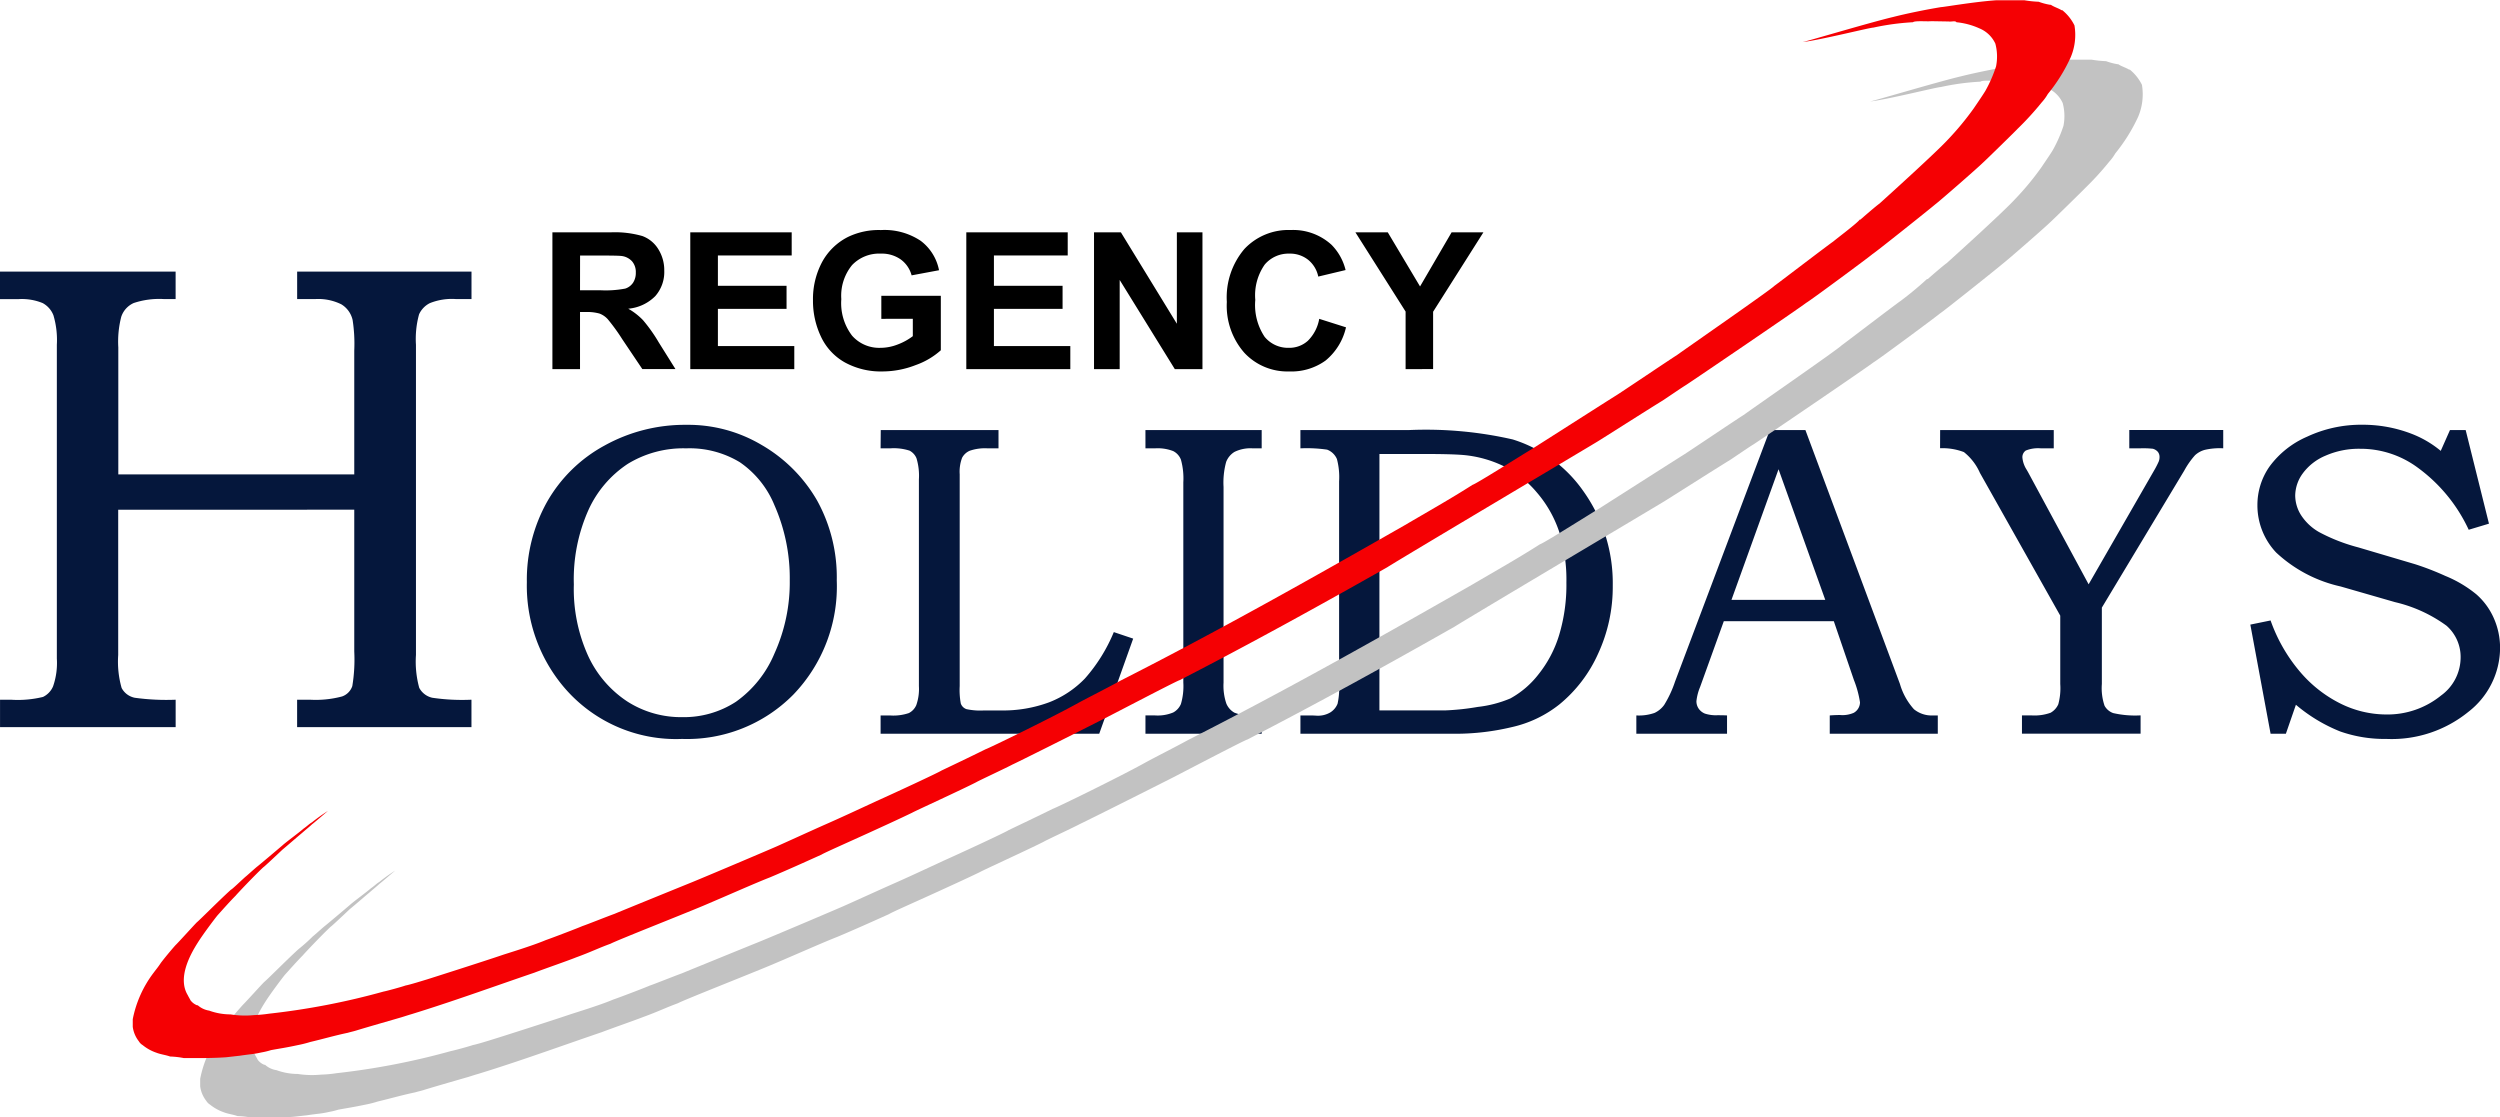 <svg xmlns="http://www.w3.org/2000/svg" width="139.508" height="62.357" viewBox="0 0 139.508 62.357">
  <g id="Group_5833" data-name="Group 5833" transform="translate(98.833 254)">
    <g id="Group_153" data-name="Group 153" transform="translate(-98.833 -254)">
      <g id="Group_152" data-name="Group 152">
        <path id="Path_7" data-name="Path 7" d="M2.725-19.324v-7.632H5.968a5.551,5.551,0,0,1,1.778.206,1.754,1.754,0,0,1,.888.731,2.2,2.2,0,0,1,.333,1.2,2.037,2.037,0,0,1-.5,1.419,2.425,2.425,0,0,1-1.51.705,3.6,3.6,0,0,1,.825.64,8.7,8.7,0,0,1,.877,1.239l.932,1.489H7.743L6.629-20.984a10.771,10.771,0,0,0-.812-1.122,1.182,1.182,0,0,0-.463-.318,2.54,2.54,0,0,0-.776-.086H4.266v3.186Zm1.541-4.4h1.14a5.887,5.887,0,0,0,1.385-.094.83.83,0,0,0,.432-.323.994.994,0,0,0,.156-.573.915.915,0,0,0-.206-.622.944.944,0,0,0-.58-.3q-.187-.026-1.124-.026h-1.2Zm6.153,4.4v-7.632h5.659v1.291H11.96v1.692h3.831v1.286H11.96v2.077h4.263v1.286ZM21.08-22.13v-1.286H24.4v3.04a4.181,4.181,0,0,1-1.4.825,5.106,5.106,0,0,1-1.861.357,4.177,4.177,0,0,1-2.087-.5,3.194,3.194,0,0,1-1.338-1.437,4.643,4.643,0,0,1-.448-2.033,4.393,4.393,0,0,1,.5-2.119,3.366,3.366,0,0,1,1.463-1.421,3.947,3.947,0,0,1,1.827-.38,3.646,3.646,0,0,1,2.22.6A2.692,2.692,0,0,1,24.3-24.842l-1.53.286a1.616,1.616,0,0,0-.606-.888,1.833,1.833,0,0,0-1.111-.325,2.088,2.088,0,0,0-1.606.64,2.7,2.7,0,0,0-.6,1.9,2.988,2.988,0,0,0,.6,2.038,2.016,2.016,0,0,0,1.583.679,2.654,2.654,0,0,0,.971-.19,3.327,3.327,0,0,0,.836-.461v-.968Zm4.742,2.806v-7.632h5.659v1.291H27.363v1.692h3.831v1.286H27.363v2.077h4.263v1.286Zm7.127,0v-7.632h1.5l3.123,5.1v-5.1H39v7.632H37.457L34.381-24.3v4.977ZM45.516-22.13l1.494.474A3.351,3.351,0,0,1,45.867-19.8a3.259,3.259,0,0,1-2.028.606,3.283,3.283,0,0,1-2.5-1.039,3.974,3.974,0,0,1-.979-2.84,4.172,4.172,0,0,1,.984-2.959,3.374,3.374,0,0,1,2.587-1.054,3.174,3.174,0,0,1,2.275.828,3.01,3.01,0,0,1,.781,1.406l-1.525.364a1.618,1.618,0,0,0-.565-.937,1.618,1.618,0,0,0-1.044-.344,1.736,1.736,0,0,0-1.377.609,2.986,2.986,0,0,0-.528,1.973,3.2,3.2,0,0,0,.521,2.061,1.69,1.69,0,0,0,1.353.614,1.543,1.543,0,0,0,1.057-.39A2.268,2.268,0,0,0,45.516-22.13Zm4.82,2.806v-3.212l-2.8-4.42h1.806l1.8,3.019,1.76-3.019h1.775l-2.806,4.43v3.2Z" transform="translate(28.101 39.922)"/>
        <path id="Path_5" data-name="Path 5" d="M13.391-60.148a8.023,8.023,0,0,1,4.193,1.117A8.441,8.441,0,0,1,20.7-55.909a8.859,8.859,0,0,1,1.088,4.446,8.7,8.7,0,0,1-2.431,6.377,8.334,8.334,0,0,1-6.2,2.466A8.2,8.2,0,0,1,6.5-45.584a8.764,8.764,0,0,1-2.006-5.782,8.911,8.911,0,0,1,1.13-4.488,8.169,8.169,0,0,1,3.209-3.14A9.234,9.234,0,0,1,13.391-60.148Zm-.006,1.312a5.943,5.943,0,0,0-3.262.868,6.1,6.1,0,0,0-2.185,2.557,9.476,9.476,0,0,0-.822,4.166,9.034,9.034,0,0,0,.809,4.014,6.107,6.107,0,0,0,2.173,2.52,5.558,5.558,0,0,0,3.067.875,5.326,5.326,0,0,0,2.994-.856,6.257,6.257,0,0,0,2.154-2.7,9.612,9.612,0,0,0,.852-4.087,10.073,10.073,0,0,0-.852-4.178,5.373,5.373,0,0,0-1.935-2.405A5.414,5.414,0,0,0,13.385-58.836Zm10.858-1.02h6.571v1.02h-.607a2.6,2.6,0,0,0-1,.135.872.872,0,0,0-.425.392,2.194,2.194,0,0,0-.134.919v11.819a4.163,4.163,0,0,0,.061.972.509.509,0,0,0,.316.316,3.645,3.645,0,0,0,.984.073h.911a7.392,7.392,0,0,0,2.721-.455,5.579,5.579,0,0,0,1.992-1.324,9.2,9.2,0,0,0,1.615-2.593l1.081.364-1.895,5.308h-12.2v-1.02h.534a2.687,2.687,0,0,0,1.045-.134.9.9,0,0,0,.413-.443,2.732,2.732,0,0,0,.146-1.063V-57.1a3.39,3.39,0,0,0-.134-1.18.84.84,0,0,0-.389-.428,2.874,2.874,0,0,0-1.081-.128h-.534Zm14.77,0H45.5v1.02H45a2.014,2.014,0,0,0-1.02.2,1.135,1.135,0,0,0-.462.556,4.371,4.371,0,0,0-.146,1.4v10.92a3.084,3.084,0,0,0,.158,1.172,1.049,1.049,0,0,0,.443.5A2.323,2.323,0,0,0,45-43.932h.5v1.02H39.014v-1.02h.534a2.256,2.256,0,0,0,1.014-.164.963.963,0,0,0,.431-.474,3.511,3.511,0,0,0,.134-1.2V-56.941a3.894,3.894,0,0,0-.134-1.265.9.9,0,0,0-.431-.477,2.4,2.4,0,0,0-1.014-.153h-.534Zm8.648,1.02v-1.02h6.049a21.774,21.774,0,0,1,5.794.522,7.527,7.527,0,0,1,3.923,2.854,8.842,8.842,0,0,1,1.664,5.308,8.857,8.857,0,0,1-.82,3.8,7.73,7.73,0,0,1-2.156,2.824,6.557,6.557,0,0,1-2.66,1.269,13.475,13.475,0,0,1-3.134.37H47.662v-1.02h.7l.231.012a1.345,1.345,0,0,0,.735-.182,1.011,1.011,0,0,0,.407-.486,4.008,4.008,0,0,0,.085-1.069V-56.99a3.92,3.92,0,0,0-.121-1.247.965.965,0,0,0-.547-.526A7.848,7.848,0,0,0,47.662-58.836Zm4.409,14.624h3.673a13.779,13.779,0,0,0,1.818-.195,6.483,6.483,0,0,0,1.818-.474,5.08,5.08,0,0,0,1.557-1.331,6.546,6.546,0,0,0,1.161-2.2,9.7,9.7,0,0,0,.407-2.936,8.9,8.9,0,0,0-.407-2.845,6.515,6.515,0,0,0-1.228-2.164,5.879,5.879,0,0,0-1.824-1.465,6.5,6.5,0,0,0-2.244-.638q-.669-.061-2.238-.061H52.071ZM73.855-59.856h1.987L81.116-45.69a3.582,3.582,0,0,0,.783,1.413,1.556,1.556,0,0,0,1.063.346h.267v1.02H77.2v-1.02q.292-.024.571-.024a1.571,1.571,0,0,0,.765-.121.681.681,0,0,0,.352-.583,5.7,5.7,0,0,0-.34-1.251l-1.121-3.28H71.288l-1.322,3.668a2.85,2.85,0,0,0-.206.79.723.723,0,0,0,.128.425.776.776,0,0,0,.346.273,1.977,1.977,0,0,0,.7.091q.328,0,.534.012v1.02H66.407v-1.02a2.662,2.662,0,0,0,1.014-.14,1.385,1.385,0,0,0,.541-.449,6.244,6.244,0,0,0,.607-1.306Zm-2.139,9.474h5.233L74.342-57.67ZM83.36-59.856H89.7v1.02h-.717a1.827,1.827,0,0,0-.844.123.446.446,0,0,0-.188.4,1.5,1.5,0,0,0,.231.661q.061.1.158.282l3.306,6.121L95.3-57.6a4.894,4.894,0,0,0,.261-.509.693.693,0,0,0,.042-.239.454.454,0,0,0-.091-.288.566.566,0,0,0-.285-.178,5.18,5.18,0,0,0-.68-.024h-.632v-1.02h5.242v1.02a3.7,3.7,0,0,0-1.026.086,1.312,1.312,0,0,0-.547.3,4.561,4.561,0,0,0-.6.855l-4.6,7.649v4.263a3.047,3.047,0,0,0,.152,1.215.889.889,0,0,0,.48.407,5.47,5.47,0,0,0,1.53.128v1.02h-6.62v-1.02h.51a2.657,2.657,0,0,0,1.087-.146,1.011,1.011,0,0,0,.431-.474,3.436,3.436,0,0,0,.109-1.13V-49.5l-4.484-7.968a3.039,3.039,0,0,0-.893-1.159,3.35,3.35,0,0,0-1.33-.215Zm28.45,0h.876l1.3,5.223-1.13.34a8.947,8.947,0,0,0-2.839-3.462,5.367,5.367,0,0,0-3.227-1.057,4.624,4.624,0,0,0-1.917.382,3.014,3.014,0,0,0-1.274.988,2.136,2.136,0,0,0-.425,1.237,2.078,2.078,0,0,0,.328,1.1,2.909,2.909,0,0,0,1,.94,9.945,9.945,0,0,0,2.188.855l3.169.938a15.471,15.471,0,0,1,1.694.656,6.763,6.763,0,0,1,1.73,1.027,3.8,3.8,0,0,1,.971,1.325,4.09,4.09,0,0,1,.352,1.7,4.535,4.535,0,0,1-1.767,3.531,6.784,6.784,0,0,1-4.573,1.513,7.474,7.474,0,0,1-2.587-.419,8.965,8.965,0,0,1-2.466-1.488l-.559,1.615H101.8L100.67-49l1.13-.231a9.066,9.066,0,0,0,1.646,2.867,7.134,7.134,0,0,0,2.271,1.779,5.768,5.768,0,0,0,2.533.6,4.735,4.735,0,0,0,3.061-1.057,2.627,2.627,0,0,0,1.093-2.089,2.316,2.316,0,0,0-.79-1.81,7.924,7.924,0,0,0-2.867-1.312l-3.037-.875a7.722,7.722,0,0,1-3.6-1.895,3.831,3.831,0,0,1-1.045-2.648,3.73,3.73,0,0,1,.68-2.156,5.109,5.109,0,0,1,2.089-1.658,7.109,7.109,0,0,1,3.085-.668,7.574,7.574,0,0,1,2.7.486,5.81,5.81,0,0,1,1.676.972Z" transform="translate(24.906 83.855)" fill="#05173c"/>
        <path id="Path_6" data-name="Path 6" d="M6.167-88.7h9.8v1.53H15.3a4.511,4.511,0,0,0-1.667.22,1.276,1.276,0,0,0-.7.771,5.539,5.539,0,0,0-.164,1.706v7.088H25.936v-6.905a8.679,8.679,0,0,0-.091-1.705,1.37,1.37,0,0,0-.629-.88,2.888,2.888,0,0,0-1.467-.293h-1V-88.7h9.729v1.53H31.6a3.293,3.293,0,0,0-1.448.229,1.3,1.3,0,0,0-.6.624,5.173,5.173,0,0,0-.173,1.7v17.309a5.521,5.521,0,0,0,.182,1.831,1.088,1.088,0,0,0,.729.556,11.375,11.375,0,0,0,2.186.109v1.53H22.747v-1.53h.711a5.7,5.7,0,0,0,1.795-.181.922.922,0,0,0,.574-.579,9.1,9.1,0,0,0,.109-1.936v-7.907H12.763v8.108a5.362,5.362,0,0,0,.191,1.84,1.06,1.06,0,0,0,.738.547,12.972,12.972,0,0,0,2.277.109v1.53h-9.8v-1.53h.619a5.92,5.92,0,0,0,1.776-.155,1.148,1.148,0,0,0,.565-.592,3.966,3.966,0,0,0,.21-1.549V-84.614a4.845,4.845,0,0,0-.191-1.652,1.318,1.318,0,0,0-.6-.679,3.055,3.055,0,0,0-1.357-.22H6.167Z" transform="translate(-6.167 103.858)" fill="#05173c"/>
        <path id="Path_3" data-name="Path 3" d="M140.324,189.618a9.815,9.815,0,0,1,.893-.638c-.131.107-.864.739-.88.739-.166.158-.312.269-.566.491-.466.392-.733.631-1.106.936-.328.313-1.029.969-1.063.979-.528.493-1.531,1.56-1.531,1.574-.392.4-.682.734-1.02,1.106-.178.22-.822,1.076-1.105,1.53-.446.7-1.137,1.984-.553,2.934,0,.016.146.259.146.274a.852.852,0,0,0,.365.278h.043a1.211,1.211,0,0,0,.637.3,3.527,3.527,0,0,0,1.191.213,5.171,5.171,0,0,0,1.3.036,6.727,6.727,0,0,0,.865-.08,40.346,40.346,0,0,0,6.379-1.234c.157-.028.981-.25,1.234-.338.207-.033.985-.277,1.19-.342.174-.049,3.174-1.008,4.21-1.359.188-.068,1.657-.509,2.412-.831.393-.134,1.839-.687,2.054-.786.185-.056,1.358-.526,1.786-.68.339-.142,3.553-1.451,4.38-1.786,1.012-.416,4.486-1.891,4.72-2,.628-.279,1.78-.805,2.552-1.149.939-.411,1.95-.885,2.977-1.362.932-.415,3.44-1.576,3.615-1.7.448-.212,1.664-.793,2.467-1.19.137-.031,3.722-1.777,5.187-2.594.616-.335,1.725-.893,2.339-1.234,5.424-2.754,10.655-5.7,15.864-8.676,1.268-.744,2.556-1.467,3.785-2.254.194-.045,2.676-1.617,3.314-2,.175-.111,4.335-2.768,4.678-2.978.194-.116,3.254-2.176,3.4-2.252.2-.165,5.282-3.679,5.443-3.871.014,0,3.108-2.363,3.275-2.466a18.877,18.877,0,0,0,1.489-1.234h.043c.156-.139.854-.747,1.062-.892.67-.605,3.181-2.879,3.809-3.566a15.656,15.656,0,0,0,1.445-1.741c.315-.463.569-.838.656-.987a7.52,7.52,0,0,0,.6-1.362,2.826,2.826,0,0,0-.043-1.274,1.658,1.658,0,0,0-.892-.852,3.981,3.981,0,0,0-1.275-.34c-.057-.1-.3-.017-.423-.042l-.989-.017c-.17.028-.911-.04-1.01.059a13.547,13.547,0,0,0-2.213.3c-.177-.007-2.983.7-3.956.807.11,0,3.753-1.089,5.062-1.4.8-.2,1.916-.428,2.679-.552.106.005,1.848-.3,3.1-.382h1.53a6.519,6.519,0,0,0,.809.084,3.571,3.571,0,0,0,.638.169h.04c.177.123.415.184.6.3h.042a2.528,2.528,0,0,1,.68.85,3.212,3.212,0,0,1-.212,1.787,9.632,9.632,0,0,1-1.275,2.041,2.647,2.647,0,0,1-.342.467,16.329,16.329,0,0,1-1.361,1.489c0,.014-1.9,1.871-1.913,1.871-.292.29-2.471,2.191-2.681,2.341-.137.13-3.347,2.69-3.484,2.762-.205.177-3.528,2.639-3.7,2.722-.415.321-6.193,4.253-6.717,4.591-.2.118-.892.594-1.277.85-.777.475-3.531,2.224-3.656,2.3-.213.14-10.675,6.348-11.737,7.016-3.8,2.157-7.637,4.272-11.567,6.3-.13.01-4.29,2.2-4.423,2.254-1.457.74-4.745,2.384-4.934,2.466-.187.11-1.915.918-2,.979-.818.418-3.49,1.638-3.572,1.7-.83.4-1.584.741-2.381,1.106-1.128.517-2.576,1.152-2.68,1.234-.967.435-1.925.866-2.893,1.273-.787.306-2.291.979-3.7,1.574-1.274.535-4.84,1.938-5.19,2.127-.678.248-1.073.453-1.926.765-.513.2-1.7.612-2.326.851-2.125.725-4.215,1.485-6.38,2.169-.174.052-.539.17-.553.17-.175.05-.538.17-.552.17-.174.052-1.828.524-2.465.724-.2.059-.237.059-.469.127-.715.149-1.384.344-2.084.51a6.232,6.232,0,0,1-.679.172c-.727.151-.916.172-1.513.281a4.4,4.4,0,0,1-.538.13,5.022,5.022,0,0,1-.586.1c-.014,0-.361.043-.637.085-.015,0-.737.085-.766.085-.742.054-1.541.047-2.338.044a4.68,4.68,0,0,0-.766-.085c-.237-.087-.532-.12-.765-.213a2.562,2.562,0,0,1-.766-.424.631.631,0,0,1-.212-.213,1.658,1.658,0,0,1-.34-.808v-.423a6.268,6.268,0,0,1,1.151-2.575c.184-.248.248-.31.42-.571s.549-.689.81-.98c.139-.13,1.04-1.13,1.19-1.275.174-.137,1.249-1.228,1.913-1.831a9.454,9.454,0,0,0,.808-.722c.015,0,.357-.312.637-.552.015,0,1.164-.97,1.431-1.2.193-.179.926-.711,1.165-.923C140.069,189.825,140.157,189.719,140.324,189.618Z" transform="translate(-119.157 -140.403)" fill="#c2c2c2" fill-rule="evenodd"/>
        <path id="Path_4" data-name="Path 4" d="M127.2,178a10.145,10.145,0,0,1,.892-.637c-.132.111-.864.741-.881.741-.166.158-.311.267-.566.491-.466.392-.733.63-1.1.937-.329.31-1.029.97-1.064.979-.527.491-1.53,1.558-1.53,1.572-.394.4-.684.734-1.021,1.107-.179.218-.823,1.074-1.106,1.53-.445.7-1.135,1.985-.551,2.933,0,.016.145.258.145.274a.845.845,0,0,0,.365.281h.042a1.261,1.261,0,0,0,.638.3,3.531,3.531,0,0,0,1.192.211,5.141,5.141,0,0,0,1.3.04,7.917,7.917,0,0,0,.863-.082,40.368,40.368,0,0,0,6.379-1.233c.155-.026.981-.252,1.233-.34.207-.033.984-.276,1.191-.338.174-.054,3.173-1.009,4.21-1.363.189-.066,1.656-.508,2.413-.829.391-.135,1.837-.689,2.052-.786.186-.057,1.359-.526,1.786-.68.34-.144,3.554-1.452,4.38-1.787,1.014-.417,4.487-1.891,4.722-2,.628-.281,1.78-.807,2.55-1.151.941-.411,1.951-.883,2.977-1.358.932-.418,3.44-1.58,3.617-1.7.446-.212,1.663-.791,2.464-1.19.138-.033,3.723-1.776,5.189-2.594.616-.333,1.725-.89,2.338-1.234,5.424-2.754,10.654-5.7,15.864-8.675,1.267-.745,2.556-1.469,3.783-2.253.2-.049,2.677-1.621,3.316-2,.175-.109,4.336-2.766,4.678-2.976.2-.116,3.253-2.176,3.4-2.254.207-.163,5.281-3.677,5.444-3.87.015,0,3.108-2.363,3.276-2.467.269-.224,1.386-1.064,1.488-1.232h.04c.158-.14.855-.746,1.064-.894.671-.606,3.181-2.879,3.812-3.564a16.1,16.1,0,0,0,1.443-1.742c.316-.463.566-.836.656-.988a7.528,7.528,0,0,0,.594-1.36,2.792,2.792,0,0,0-.04-1.275,1.692,1.692,0,0,0-.894-.851,4.049,4.049,0,0,0-1.276-.34c-.06-.1-.3-.016-.425-.042l-.987-.017c-.17.028-.913-.04-1.012.058a13.951,13.951,0,0,0-2.212.3c-.175-.007-2.983.7-3.955.808.109,0,3.751-1.091,5.058-1.4.8-.205,1.916-.428,2.681-.552.106.006,1.848-.3,3.1-.383h1.532a6.3,6.3,0,0,0,.809.085,3.492,3.492,0,0,0,.637.17h.044c.173.122.411.184.593.3h.043a2.508,2.508,0,0,1,.68.851,3.205,3.205,0,0,1-.214,1.786,9.357,9.357,0,0,1-1.273,2.041,2.6,2.6,0,0,1-.342.469,16.357,16.357,0,0,1-1.36,1.487c0,.016-1.9,1.872-1.914,1.872-.291.29-2.471,2.192-2.678,2.339-.14.13-3.349,2.69-3.488,2.764-.2.177-3.529,2.638-3.7,2.721-.414.321-6.195,4.253-6.718,4.593-.195.118-.891.593-1.276.85-.777.475-3.527,2.226-3.656,2.3-.214.139-10.675,6.348-11.737,7.018-3.8,2.153-7.637,4.27-11.567,6.292-.13.012-4.288,2.2-4.422,2.252-1.457.744-4.744,2.389-4.933,2.467-.19.111-1.919.92-2,.977-.819.422-3.491,1.642-3.573,1.7-.829.4-1.582.741-2.381,1.107-1.127.516-2.575,1.154-2.678,1.232-.966.436-1.924.868-2.892,1.277-.788.305-2.293.977-3.7,1.574-1.273.535-4.838,1.937-5.188,2.125-.679.246-1.073.453-1.926.764-.515.207-1.7.613-2.326.852-2.124.725-4.215,1.484-6.38,2.167-.175.054-.538.17-.552.17-.175.054-.539.172-.554.172-.174.054-1.827.524-2.465.722-.2.06-.237.06-.469.126-.716.149-1.384.347-2.083.51a6.438,6.438,0,0,1-.682.172c-.726.156-.915.174-1.511.283a4.089,4.089,0,0,1-.539.13,5.3,5.3,0,0,1-.586.1c-.014,0-.361.044-.638.085-.014,0-.737.085-.765.085-.743.052-1.54.046-2.339.044a4.728,4.728,0,0,0-.765-.087c-.238-.087-.534-.12-.766-.213a2.451,2.451,0,0,1-.765-.424.6.6,0,0,1-.213-.213,1.668,1.668,0,0,1-.34-.807v-.426a6.275,6.275,0,0,1,1.152-2.575c.183-.246.247-.309.42-.572.183-.243.548-.685.809-.979.14-.129,1.041-1.126,1.191-1.276.173-.139,1.248-1.228,1.913-1.829.044,0,.465-.411.809-.72.013,0,.356-.316.637-.555.015,0,1.163-.97,1.431-1.2.192-.177.926-.712,1.165-.925C126.941,178.207,127.029,178.1,127.2,178Z" transform="translate(-109.791 -132.112)" fill="#f50003" fill-rule="evenodd"/>
      </g>
    </g>
  </g>
</svg>
